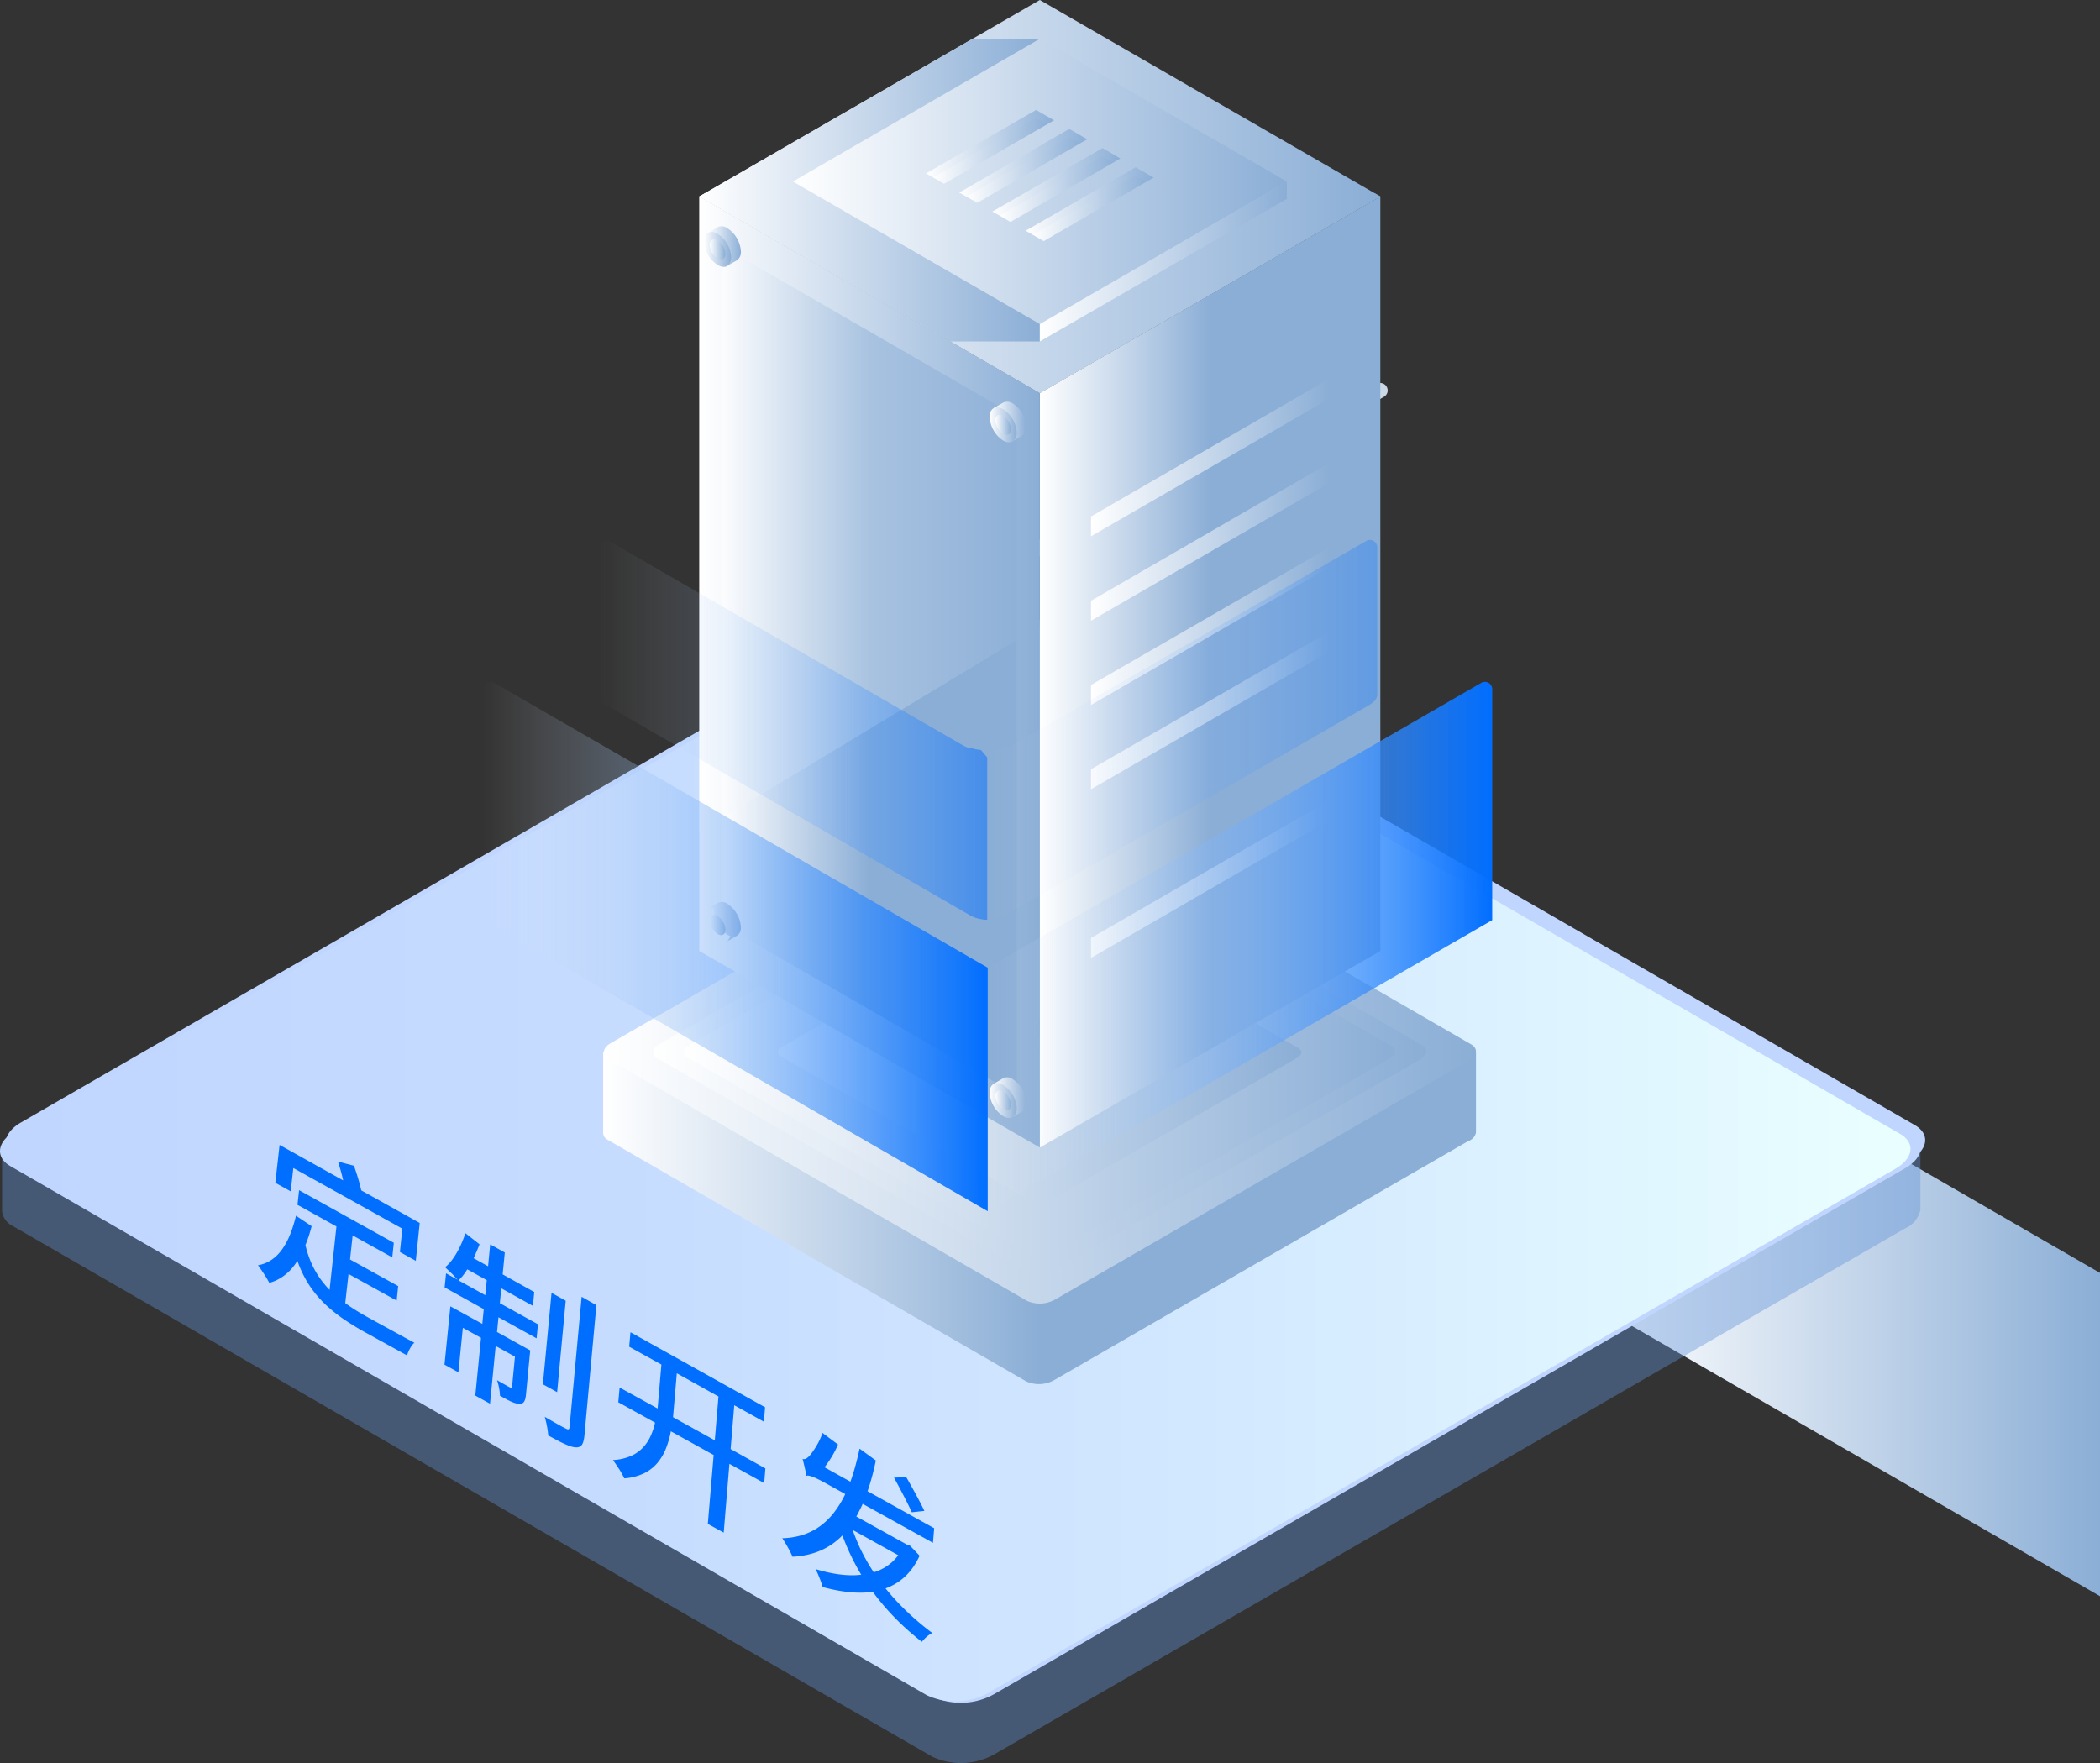<svg xmlns="http://www.w3.org/2000/svg" xmlns:xlink="http://www.w3.org/1999/xlink" width="129.328" height="108.586" viewBox="0 0 129.328 108.586">
  <rect x="0" y="0" width="129.328" height="108.586" fill="#333333" stroke="none"/>
  <defs>
    <linearGradient id="linear-gradient" y1="0.5" x2="1" y2="0.5" gradientUnits="objectBoundingBox">
      <stop offset="0" stop-color="#fff"/>
      <stop offset="1" stop-color="#8baed6"/>
    </linearGradient>
    <linearGradient id="linear-gradient-2" x1="-0.427" y1="6.796" x2="-1.135" y2="7.78" gradientUnits="objectBoundingBox">
      <stop offset="0" stop-color="#c0d6ff"/>
      <stop offset="0.3" stop-color="#c5dbff"/>
      <stop offset="0.65" stop-color="#d3e9ff"/>
      <stop offset="1" stop-color="#e9ffff"/>
    </linearGradient>
    <linearGradient id="linear-gradient-3" x1="-0.422" y1="6.797" x2="-1.13" y2="7.781" xlink:href="#linear-gradient-2"/>
    <linearGradient id="linear-gradient-4" x1="0" y1="0.5" x2="1" y2="0.5" xlink:href="#linear-gradient-2"/>
    <linearGradient id="linear-gradient-5" x1="0.001" y1="0.501" x2="1" y2="0.501" gradientUnits="objectBoundingBox">
      <stop offset="0" stop-color="#fff"/>
      <stop offset="0.5" stop-color="#8baed6"/>
    </linearGradient>
    <linearGradient id="linear-gradient-6" x1="0" y1="0.5" x2="1" y2="0.5" xlink:href="#linear-gradient"/>
    <linearGradient id="linear-gradient-7" x1="0" y1="0.501" x2="1" y2="0.501" xlink:href="#linear-gradient"/>
    <linearGradient id="linear-gradient-8" x1="0.001" y1="0.5" x2="1" y2="0.5" xlink:href="#linear-gradient"/>
    <linearGradient id="linear-gradient-9" x1="0" y1="0.499" x2="1.001" y2="0.499" xlink:href="#linear-gradient"/>
    <linearGradient id="linear-gradient-10" x1="0" y1="0.498" x2="1" y2="0.498" xlink:href="#linear-gradient"/>
    <linearGradient id="linear-gradient-12" x1="0.004" y1="0.5" x2="1" y2="0.5" xlink:href="#linear-gradient"/>
    <linearGradient id="linear-gradient-13" x1="0" y1="0.498" x2="1" y2="0.498" xlink:href="#linear-gradient"/>
    <linearGradient id="linear-gradient-14" x1="0" y1="0.5" x2="1" y2="0.5" xlink:href="#linear-gradient"/>
    <linearGradient id="linear-gradient-16" x1="0" y1="0.5" x2="1" y2="0.5" xlink:href="#linear-gradient-5"/>
    <linearGradient id="linear-gradient-18" x1="-0.001" y1="0.5" x2="1" y2="0.5" xlink:href="#linear-gradient-5"/>
    <linearGradient id="linear-gradient-20" x1="0" y1="0.499" x2="1" y2="0.499" xlink:href="#linear-gradient"/>
    <linearGradient id="linear-gradient-25" x1="0" y1="0.5" x2="1" y2="0.5" xlink:href="#linear-gradient"/>
    <linearGradient id="linear-gradient-27" x1="0" y1="0.5" x2="1" y2="0.5" xlink:href="#linear-gradient"/>
    <linearGradient id="linear-gradient-33" x1="0" y1="0.501" x2="1" y2="0.501" xlink:href="#linear-gradient"/>
    <linearGradient id="linear-gradient-38" x1="0" y1="0.5" x2="1" y2="0.5" xlink:href="#linear-gradient"/>
    <linearGradient id="linear-gradient-39" x1="0" y1="0.504" x2="0.998" y2="0.504" xlink:href="#linear-gradient"/>
    <linearGradient id="linear-gradient-40" x1="0" y1="0.502" x2="1" y2="0.502" xlink:href="#linear-gradient"/>
    <linearGradient id="linear-gradient-41" x1="0" y1="0.504" x2="1" y2="0.504" xlink:href="#linear-gradient"/>
    <linearGradient id="linear-gradient-42" x1="0" y1="0.505" x2="0.999" y2="0.505" xlink:href="#linear-gradient"/>
    <linearGradient id="linear-gradient-44" x1="0" y1="0.5" x2="1" y2="0.5" xlink:href="#linear-gradient"/>
    <linearGradient id="linear-gradient-45" x1="0" y1="0.501" x2="0.997" y2="0.501" xlink:href="#linear-gradient"/>
    <linearGradient id="linear-gradient-48" x1="0" y1="0.504" x2="0.999" y2="0.504" xlink:href="#linear-gradient"/>
    <linearGradient id="linear-gradient-50" x1="0" y1="0.496" x2="1" y2="0.496" xlink:href="#linear-gradient"/>
    <linearGradient id="linear-gradient-51" y1="0.5" x2="1" y2="0.5" gradientUnits="objectBoundingBox">
      <stop offset="0" stop-color="#e7ecf0" stop-opacity="0"/>
      <stop offset="1" stop-color="#006eff"/>
    </linearGradient>
    <linearGradient id="linear-gradient-53" x1="-0.001" y1="0.5" x2="1" y2="0.5" xlink:href="#linear-gradient-51"/>
    <linearGradient id="linear-gradient-54" x1="-0.001" y1="0.499" x2="1.001" y2="0.499" xlink:href="#linear-gradient-51"/>
  </defs>
  <g id="组_14074" data-name="组 14074" transform="translate(6296.573 -8707.956)">
    <path id="定制开发" d="M2.726,3.071,9.415,6.792,9.266,8.223l.975.541.239-2.321-3.591-2c-.022-.1-.05-.219-.082-.341S6.738,3.85,6.7,3.717s-.082-.268-.125-.4-.088-.263-.132-.387l-.976-.255c.028.091.058.186.087.284s.058.2.085.3.054.2.077.294.045.189.063.277L1.883,1.655,1.622,3.979l.945.524Zm3.385,6.5L9.064,11.2l.092-.888L6.206,8.683l.158-1.478L8.8,8.554,8.89,7.66,3.081,4.433l-.1.9L5.373,6.655l-.421,3.893a6.113,6.113,0,0,1-.486-.569,5.5,5.5,0,0,1-.749-1.361A6.237,6.237,0,0,1,3.469,7.8c.037-.085.072-.174.106-.266s.066-.187.1-.284.061-.2.091-.3.058-.2.086-.307L2.885,6a8.175,8.175,0,0,1-.362,1.153,4.382,4.382,0,0,1-.493.916,2.567,2.567,0,0,1-.648.641,2.125,2.125,0,0,1-.828.33c.051.066.112.151.177.244s.135.2.2.3.131.2.187.3.1.175.134.238a2.738,2.738,0,0,0,.507-.2,2.782,2.782,0,0,0,.455-.292,3.133,3.133,0,0,0,.4-.382,3.81,3.81,0,0,0,.354-.469,6.983,6.983,0,0,0,.7,1.444,6.66,6.66,0,0,0,.95,1.162,8.956,8.956,0,0,0,1.189.968,16.54,16.54,0,0,0,1.419.865l2.471,1.361a1.6,1.6,0,0,1,.075-.213,2.163,2.163,0,0,1,.11-.22,1.733,1.733,0,0,1,.13-.2.828.828,0,0,1,.135-.143c-.147-.078-.365-.2-.616-.334l-.817-.447-.793-.436-.542-.3q-.2-.109-.389-.22t-.376-.224q-.184-.114-.361-.232t-.344-.244Zm6.745.387A1.87,1.87,0,0,0,13,9.823c.047-.05.093-.1.138-.16s.09-.117.134-.181.087-.129.129-.2l1.192.663-.091.923Zm2.629.488,1.94,1.079.081-.85L15.568,9.6,15.7,8.254l-.893-.5L14.673,9.1l-.886-.493q.046-.1.093-.208t.093-.213q.046-.107.091-.216t.088-.216l-.867-.675c-.072.213-.154.423-.244.626a6.021,6.021,0,0,1-.293.579,4.125,4.125,0,0,1-.336.5,2.476,2.476,0,0,1-.372.383l.185.176c.068.064.139.133.21.2s.14.139.2.205.12.129.166.184L12.1,9.539l-.087.864,2.4,1.332-.089.905-1.963-1.088L12,15.13l.853.47.273-2.731,1.115.617-.35,3.542.9.5.346-3.541,1.183.655-.175,1.818a.218.218,0,0,1-.013.06.049.049,0,0,1-.026.029.066.066,0,0,1-.043,0A.325.325,0,0,1,16,16.516c-.026-.012-.064-.031-.113-.056l-.176-.1-.226-.127-.262-.151c.025.073.049.154.07.237s.041.17.057.255.029.169.037.246a1.808,1.808,0,0,1,.012.212c.133.076.257.146.372.207s.223.116.322.16a2.1,2.1,0,0,0,.275.1.873.873,0,0,0,.231.038.357.357,0,0,0,.175-.038.3.3,0,0,0,.116-.115.66.66,0,0,0,.071-.188A1.96,1.96,0,0,0,17,16.95l.257-2.684-2.037-1.128.088-.905,2.339,1.3.082-.863-2.337-1.3Zm3.951.762-.869-.484-.531,5.613.874.483Zm.978-.24-.741,7.983a.343.343,0,0,1-.02.1.08.08,0,0,1-.041.047.105.105,0,0,1-.069,0,.505.505,0,0,1-.1-.046c-.043-.021-.11-.056-.2-.1l-.3-.166c-.115-.064-.242-.136-.377-.213s-.275-.159-.417-.242c.027.087.052.185.076.287s.046.207.065.311.035.2.048.3.021.177.026.247c.191.105.37.2.537.289s.32.163.461.227a3.545,3.545,0,0,0,.381.151,1.181,1.181,0,0,0,.3.061.535.535,0,0,0,.226-.028.352.352,0,0,0,.16-.125.71.71,0,0,0,.1-.237,2.193,2.193,0,0,0,.059-.362l.732-7.971Zm5.608,7.387.008-.1.008-.094.008-.092.008-.091.2-2.317,2.556,1.423-.226,2.691ZM31.686,21.5l-2.133-1.183.223-2.69L31.6,18.637l.072-.887-8.261-4.6-.08.888,1.976,1.1-.2,2.317-.008.091-.008.092-.008.094-.009.1-2.325-1.289-.081.9,2.256,1.25a4.148,4.148,0,0,1-.284.846,2.578,2.578,0,0,1-.483.708,2.271,2.271,0,0,1-.746.505,3.259,3.259,0,0,1-1.074.236c.055.071.117.157.181.252s.131.2.2.3.126.209.181.307.1.189.138.265a3.358,3.358,0,0,0,1.209-.31,2.516,2.516,0,0,0,.825-.641,3.226,3.226,0,0,0,.522-.887,5.7,5.7,0,0,0,.3-1.05l2.626,1.455L28.155,24.9l.974.536.35-4.223L31.614,22.4Zm9.755,2.61c-.06-.127-.136-.28-.222-.448s-.184-.351-.285-.538-.206-.378-.309-.563-.2-.363-.3-.525l-.746.033c.092.169.192.354.294.545s.205.387.3.578.194.377.278.548.158.325.215.454Zm-1.6,2.722a2.836,2.836,0,0,1-.313.359,2.777,2.777,0,0,1-.358.292,2.926,2.926,0,0,1-.4.229,3.272,3.272,0,0,1-.433.169q-.208-.314-.393-.632T37.6,26.6q-.162-.325-.3-.656t-.257-.669Zm.717-.592-.18-.058-3.111-1.726c.035-.059.07-.121.1-.185s.068-.128.1-.194.066-.133.1-.2.063-.135.094-.2l4.311,2.395.073-.892L37.956,22.9q.294-.859.509-1.886l-1-.725q-.059.273-.123.538t-.134.518q-.07.254-.146.5t-.159.473l-1.589-.883c.074-.1.15-.2.225-.306s.149-.222.22-.341.14-.241.2-.367.124-.254.178-.384l-.953-.709a3.815,3.815,0,0,1-.2.486c-.076.152-.157.293-.235.418s-.153.231-.216.316-.114.148-.146.183a1.253,1.253,0,0,1-.107.1.575.575,0,0,1-.1.069.3.3,0,0,1-.1.032.242.242,0,0,1-.1-.011c.02.072.042.158.065.251s.046.191.068.289.043.193.061.279.033.163.044.221a.179.179,0,0,1,.124-.016,1.078,1.078,0,0,1,.22.059c.089.032.192.076.309.132s.248.124.391.2l1.333.741a6.162,6.162,0,0,1-.676,1.118,4.26,4.26,0,0,1-.853.841,3.746,3.746,0,0,1-1.054.54,4.527,4.527,0,0,1-1.279.214c.054.078.113.17.173.269s.121.206.179.311.113.209.16.3.087.181.116.25a5.549,5.549,0,0,0,.921-.123,4.5,4.5,0,0,0,.811-.262,4.134,4.134,0,0,0,.71-.4,4.375,4.375,0,0,0,.62-.523q.115.314.245.622t.274.609q.144.3.3.6t.335.583a4.668,4.668,0,0,1-.648.033,6.169,6.169,0,0,1-.69-.052c-.236-.031-.477-.074-.722-.129s-.494-.122-.744-.2c.041.078.083.168.125.262s.083.194.122.294.075.2.107.291.059.18.079.255q.415.113.817.191t.789.118a6.77,6.77,0,0,0,.755.036,5.279,5.279,0,0,0,.716-.054q.305.415.645.815t.715.784q.376.384.788.752t.864.72c.037-.046.081-.1.131-.149s.1-.1.162-.155a1.868,1.868,0,0,1,.176-.137.961.961,0,0,1,.173-.1q-.422-.316-.813-.647t-.75-.673q-.359-.343-.685-.7t-.619-.719a3.487,3.487,0,0,0,.628-.3,3.352,3.352,0,0,0,.564-.425,3.642,3.642,0,0,0,.49-.565,4.434,4.434,0,0,0,.407-.715Z" transform="translate(-6279.268 8777.751)" fill="#006eff"/>
    <path id="路径_12509" data-name="路径 12509" d="M840.54,528.11a16.729,16.729,0,0,1-8.15-1.94c-2.27-1.31-3.52-3.08-3.52-5s1.25-3.67,3.52-5c4.49-2.6,11.81-2.6,16.31,0h0c2.26,1.3,3.51,3.07,3.51,5s-1.25,3.67-3.51,5A16.77,16.77,0,0,1,840.54,528.11Zm0-12.93a15.75,15.75,0,0,0-7.69,1.83c-2,1.14-3.06,2.62-3.06,4.18s1.09,3,3.06,4.18a17,17,0,0,0,15.39,0c2-1.14,3-2.62,3-4.18s-1.08-3-3-4.18a15.79,15.79,0,0,0-7.7-1.83Z" transform="translate(-7078.675 8226.146)" fill="#ccd8e6"/>
    <path id="路径_12510" data-name="路径 12510" d="M848.47,517.08a.47.47,0,0,1-.4-.23.46.46,0,0,1,.17-.63l18.63-10.76a.46.46,0,0,1,.63.17.45.45,0,0,1-.17.62L848.7,517A.39.39,0,0,1,848.47,517.08Z" transform="translate(-7078.675 8226.146)" fill="#ccd8e6"/>
    <path id="路径_12930" data-name="路径 12930" d="M880.72,562.39l30.71,17.73V560.21l-30.71-17.73Z" transform="translate(-7078.675 8226.146)" fill="url(#linear-gradient)"/>
    <path id="路径_13020" data-name="路径 13020" d="M839.79,585.83l-56.66-32.71c-1-.56-.85-1.54.27-2.18l56.12-32.41a4.22,4.22,0,0,1,3.78-.15L900,551.09c1,.56.84,1.54-.28,2.19l-56.12,32.4a4.22,4.22,0,0,1-3.81.15Z" transform="translate(-7078.675 8226.146)" fill="url(#linear-gradient-2)"/>
    <path id="路径_13021" data-name="路径 13021" d="M900.37,556.32V552.6H882.56l-39.5-22.81a4.21,4.21,0,0,0-3.79.16l-39.33,22.7H782.23v3.75h0a1.15,1.15,0,0,0,.64.91l56.67,32.71a4.22,4.22,0,0,0,3.78-.15l56.12-32.41a1.6,1.6,0,0,0,.93-1.14Z" transform="translate(-7078.675 8226.146)" fill="#6092d7" opacity="0.4"/>
    <path id="路径_13022" data-name="路径 13022" d="M839.55,586.32l-56.67-32.71c-1-.56-.85-1.54.27-2.18L839.27,519a4.24,4.24,0,0,1,3.79-.15l56.66,32.71c1,.56.85,1.54-.27,2.19l-56.12,32.4A4.22,4.22,0,0,1,839.55,586.32Z" transform="translate(-7078.675 8226.146)" fill="url(#linear-gradient-3)"/>
    <path id="路径_13023" data-name="路径 13023" d="M839.18,586.22l-56.41-32.57c-1-.56-.85-1.54.27-2.18l55.87-32.26a4.2,4.2,0,0,1,3.77-.15l56.41,32.57c1,.56.85,1.53-.27,2.17L843,586.06a4.2,4.2,0,0,1-3.82.16Z" transform="translate(-7078.675 8226.146)" fill="url(#linear-gradient-4)"/>
    <path id="路径_13028" data-name="路径 13028" d="M873,551.57v-5h-8.1l-18-10.36a1.88,1.88,0,0,0-1.72.07L827.3,546.6h-8.05v5h0a.5.5,0,0,0,.29.42l25.76,14.87a1.92,1.92,0,0,0,1.71-.07l25.51-14.73A.71.71,0,0,0,873,551.57Z" transform="translate(-7078.675 8226.146)" fill="url(#linear-gradient-5)"/>
    <path id="路径_13029" data-name="路径 13029" d="M845.35,561.93l-25.76-14.87c-.44-.26-.39-.7.12-1l25.51-14.73a1.88,1.88,0,0,1,1.72-.07l25.76,14.87c.44.25.38.7-.13,1l-25.51,14.73a1.92,1.92,0,0,1-1.71.07Z" transform="translate(-7078.675 8226.146)" fill="url(#linear-gradient-6)"/>
    <path id="路径_13030" data-name="路径 13030" d="M845.44,560.19,822.61,547c-.4-.23-.35-.62.1-.88l22.62-13.06a1.67,1.67,0,0,1,1.52-.06l22.83,13.18c.39.22.34.62-.11.88l-22.61,13a1.71,1.71,0,0,1-1.52.13Z" transform="translate(-7078.675 8226.146)" fill="url(#linear-gradient-7)"/>
    <path id="路径_13031" data-name="路径 13031" d="M845.49,559.08l-21-12.11c-.36-.2-.32-.57.1-.81l20.77-12a1.58,1.58,0,0,1,1.4-.06l21,12.11c.36.21.31.57-.1.81l-20.78,12a1.54,1.54,0,0,1-1.39.06Z" transform="translate(-7078.675 8226.146)" fill="url(#linear-gradient-8)"/>
    <path id="路径_13032" data-name="路径 13032" d="M845.66,555.81l-15.47-8.94c-.26-.15-.23-.42.08-.59l15.32-8.85a1.17,1.17,0,0,1,1,0l15.47,8.93c.27.15.23.42-.07.6l-15.32,8.84a1.16,1.16,0,0,1-1.01.01Z" transform="translate(-7078.675 8226.146)" fill="url(#linear-gradient-9)"/>
    <path id="路径_13033" data-name="路径 13033" d="M845.66,545.81l-2.45-1.42,1.34-.77,2.45,1.41Z" transform="translate(-7078.675 8226.146)" fill="url(#linear-gradient-10)"/>
    <path id="路径_13034" data-name="路径 13034" d="M850.22,545.61l-2.45,1.41-1.34-.77,2.45-1.41Z" transform="translate(-7078.675 8226.146)" fill="url(#linear-gradient)"/>
    <path id="路径_13035" data-name="路径 13035" d="M845.1,546.13l-1.34.77-1.34-.77,1.34-.77Z" transform="translate(-7078.675 8226.146)" fill="url(#linear-gradient-12)"/>
    <path id="路径_13036" data-name="路径 13036" d="M849.73,548.8l-1.34.78-3.86-2.23,1.34-.78Z" transform="translate(-7078.675 8226.146)" fill="url(#linear-gradient-13)"/>
    <path id="路径_13037" data-name="路径 13037" d="M846.14,506.02l-20.97-12.11,20.97-12.1,20.97,12.1Z" transform="translate(-7078.675 8226.146)" fill="url(#linear-gradient-14)"/>
    <path id="路径_13038" data-name="路径 13038" d="M846.14,552.49l-20.97-12.11,20.97-12.1,20.97,12.1Z" transform="translate(-7078.675 8226.146)" fill="url(#linear-gradient-14)"/>
    <path id="路径_13039" data-name="路径 13039" d="M867.11,493.91v46.47l-20.97,12.11V506.02Z" transform="translate(-7078.675 8226.146)" fill="url(#linear-gradient-16)"/>
    <path id="路径_13040" data-name="路径 13040" d="M825.17,493.91v46.47l20.97,12.11V506.02Z" transform="translate(-7078.675 8226.146)" fill="url(#linear-gradient)"/>
    <path id="路径_13041" data-name="路径 13041" d="M826.6,497v41.76l18.12,10.47V507.46Z" transform="translate(-7078.675 8226.146)" fill="url(#linear-gradient-18)"/>
    <path id="路径_13042" data-name="路径 13042" d="M863.96,505.14v1.23l-14.67,8.47v-1.22Z" transform="translate(-7078.675 8226.146)" fill="url(#linear-gradient)"/>
    <path id="路径_13043" data-name="路径 13043" d="M863.96,510.33v1.23l-14.67,8.48v-1.23Z" transform="translate(-7078.675 8226.146)" fill="url(#linear-gradient-20)"/>
    <path id="路径_13044" data-name="路径 13044" d="M863.96,515.53v1.22l-14.67,8.48V524Z" transform="translate(-7078.675 8226.146)" fill="url(#linear-gradient)"/>
    <path id="路径_13045" data-name="路径 13045" d="M863.96,520.72v1.23l-14.67,8.47v-1.23Z" transform="translate(-7078.675 8226.146)" fill="url(#linear-gradient)"/>
    <path id="路径_13046" data-name="路径 13046" d="M863.96,525.91v1.23l-14.67,8.48v-1.23Z" transform="translate(-7078.675 8226.146)" fill="url(#linear-gradient-20)"/>
    <path id="路径_13047" data-name="路径 13047" d="M863.96,531.11v1.22l-14.67,8.48v-1.23Z" transform="translate(-7078.675 8226.146)" fill="url(#linear-gradient)"/>
    <path id="路径_13048" data-name="路径 13048" d="M846.14,505.61l-20.61-11.9-.36.2,20.97,12.11,20.97-12.11-.36-.2Z" transform="translate(-7078.675 8226.146)" fill="url(#linear-gradient-25)"/>
    <g id="组_13880" data-name="组 13880" transform="translate(-7078.675 8226.146)">
      <path id="路径_3918" data-name="路径 3918" d="M846.14,502.84h-5.51l-15.46-8.93,16.82-9.71h4.15Z" fill="url(#linear-gradient)"/>
    </g>
    <path id="路径_13049" data-name="路径 13049" d="M846.14,501.77l-15.21-8.78,15.21-8.79,15.21,8.79Z" transform="translate(-7078.675 8226.146)" fill="url(#linear-gradient-27)"/>
    <path id="路径_13050" data-name="路径 13050" d="M861.35,492.99v1.07l-15.21,8.78v-1.07Z" transform="translate(-7078.675 8226.146)" fill="url(#linear-gradient-20)"/>
    <path id="路径_13051" data-name="路径 13051" d="M830.93,492.99v1.07l15.21,8.78v-1.07Z" transform="translate(-7078.675 8226.146)" fill="url(#linear-gradient-20)"/>
    <path id="路径_13052" data-name="路径 13052" d="M840.24,493.13l-.67-.39.05-.32,6.25-3.63.87.41-.16.27Z" transform="translate(-7078.675 8226.146)" fill="url(#linear-gradient)"/>
    <path id="路径_13053" data-name="路径 13053" d="M845.91,489.08l.67.39.43-.25-1.1-.64-6.78,3.91.44.25Z" transform="translate(-7078.675 8226.146)" fill="url(#linear-gradient)"/>
    <path id="路径_13054" data-name="路径 13054" d="M842.29,494.3l-.68-.38.06-.32,6.25-3.64.87.42-.17.26Z" transform="translate(-7078.675 8226.146)" fill="url(#linear-gradient)"/>
    <path id="路径_13055" data-name="路径 13055" d="M847.95,490.26l.67.38.44-.25-1.11-.64-6.77,3.92.43.25Z" transform="translate(-7078.675 8226.146)" fill="url(#linear-gradient-33)"/>
    <path id="路径_13056" data-name="路径 13056" d="M844.33,495.48l-.67-.39.05-.31,6.25-3.64.87.41-.16.27Z" transform="translate(-7078.675 8226.146)" fill="url(#linear-gradient)"/>
    <path id="路径_13057" data-name="路径 13057" d="M850,491.43l.67.39.43-.25-1.1-.64-6.78,3.91.44.25Z" transform="translate(-7078.675 8226.146)" fill="url(#linear-gradient)"/>
    <path id="路径_13058" data-name="路径 13058" d="M846.38,496.66l-.68-.39.06-.32,6.25-3.63.87.41-.17.27Z" transform="translate(-7078.675 8226.146)" fill="url(#linear-gradient)"/>
    <path id="路径_13059" data-name="路径 13059" d="M852.04,492.61l.67.39.44-.25-1.11-.64-6.77,3.91.43.25Z" transform="translate(-7078.675 8226.146)" fill="url(#linear-gradient)"/>
    <g id="组_13881" data-name="组 13881" transform="translate(-7078.675 8226.146)" opacity="0.51">
      <path id="路径_3930" data-name="路径 3930" d="M825.17,533.04l20.97-12.66V506.02l-20.97-12.11Z" fill="url(#linear-gradient-38)"/>
    </g>
    <path id="路径_13060" data-name="路径 13060" d="M845.31,508.11a1.86,1.86,0,0,0-.83-1.45.6.6,0,0,0-.6-.05h0l-.59.34h.37a.9.9,0,0,0,0,.18,1.85,1.85,0,0,0,.84,1.44.711.711,0,0,0,.18.08l-.18.32.58-.34h0A.57.57,0,0,0,845.31,508.11Z" transform="translate(-7078.675 8226.146)" fill="url(#linear-gradient-39)"/>
    <path id="路径_13061" data-name="路径 13061" d="M844.72,508.46c0,.53-.38.74-.84.48a1.84,1.84,0,0,1-.83-1.45c0-.53.37-.74.83-.48A1.85,1.85,0,0,1,844.72,508.46Z" transform="translate(-7078.675 8226.146)" fill="url(#linear-gradient-40)"/>
    <path id="路径_13062" data-name="路径 13062" d="M844.36,508.25c0,.31-.21.43-.48.28a1.08,1.08,0,0,1-.48-.83c0-.31.22-.43.48-.28A1.05,1.05,0,0,1,844.36,508.25Z" transform="translate(-7078.675 8226.146)" fill="url(#linear-gradient-41)"/>
    <path id="路径_13063" data-name="路径 13063" d="M827.73,497.3a1.85,1.85,0,0,0-.84-1.44.59.59,0,0,0-.59-.06h0l-.59.35h.36a1.087,1.087,0,0,0,0,.18,1.861,1.861,0,0,0,.83,1.45l.18.08-.17.31.58-.33h0a.61.61,0,0,0,.24-.54Z" transform="translate(-7078.675 8226.146)" fill="url(#linear-gradient-42)"/>
    <path id="路径_13064" data-name="路径 13064" d="M827.13,497.65c0,.53-.37.75-.83.48a1.84,1.84,0,0,1-.84-1.44c0-.53.38-.75.84-.48a1.83,1.83,0,0,1,.83,1.44Z" transform="translate(-7078.675 8226.146)" fill="url(#linear-gradient)"/>
    <path id="路径_13065" data-name="路径 13065" d="M826.78,497.45c0,.3-.22.43-.48.27a1,1,0,0,1-.48-.83c0-.3.21-.43.48-.27a1.06,1.06,0,0,1,.48.83Z" transform="translate(-7078.675 8226.146)" fill="url(#linear-gradient-44)"/>
    <path id="路径_13066" data-name="路径 13066" d="M845.31,549.72a1.83,1.83,0,0,0-.83-1.44.58.58,0,0,0-.6-.06h0l-.59.35h.37a.9.9,0,0,0,0,.18,1.84,1.84,0,0,0,.84,1.44l.18.09-.18.31.58-.33h0a.56.56,0,0,0,.23-.54Z" transform="translate(-7078.675 8226.146)" fill="url(#linear-gradient-45)"/>
    <path id="路径_13067" data-name="路径 13067" d="M844.72,550.07c0,.53-.38.75-.84.48a1.831,1.831,0,0,1-.83-1.44c0-.53.37-.75.83-.48A1.84,1.84,0,0,1,844.72,550.07Z" transform="translate(-7078.675 8226.146)" fill="url(#linear-gradient)"/>
    <path id="路径_13068" data-name="路径 13068" d="M844.36,549.87c0,.3-.21.43-.48.27a1.06,1.06,0,0,1-.48-.83c0-.3.22-.43.48-.27A1,1,0,0,1,844.36,549.87Z" transform="translate(-7078.675 8226.146)" fill="url(#linear-gradient)"/>
    <path id="路径_13069" data-name="路径 13069" d="M827.73,538.92a1.87,1.87,0,0,0-.84-1.45.58.58,0,0,0-.59-.05h0l-.59.34h.36a1,1,0,0,0,0,.18,1.84,1.84,0,0,0,.83,1.44.71.71,0,0,0,.18.08l-.17.32.58-.34h0A.59.59,0,0,0,827.73,538.92Z" transform="translate(-7078.675 8226.146)" fill="url(#linear-gradient-48)"/>
    <path id="路径_13070" data-name="路径 13070" d="M827.13,539.27c0,.53-.37.74-.83.48a1.85,1.85,0,0,1-.84-1.45c0-.53.38-.74.84-.48a1.84,1.84,0,0,1,.83,1.45Z" transform="translate(-7078.675 8226.146)" fill="url(#linear-gradient-10)"/>
    <path id="路径_13071" data-name="路径 13071" d="M826.78,539.06c0,.31-.22.43-.48.28a1.05,1.05,0,0,1-.48-.83c0-.31.21-.43.48-.28a1.08,1.08,0,0,1,.48.83Z" transform="translate(-7078.675 8226.146)" fill="url(#linear-gradient-50)"/>
    <path id="路径_13087" data-name="路径 13087" d="M842.93,541.41l-30.39-17.54a.44.44,0,0,0-.67.39v14.22l31.06,17.93" transform="translate(-7078.675 8226.146)" fill="url(#linear-gradient-51)"/>
    <path id="路径_13088" data-name="路径 13088" d="M842.93,556.41,874,538.48V524.26a.45.45,0,0,0-.68-.39l-30.39,17.54" transform="translate(-7078.675 8226.146)" fill="url(#linear-gradient-51)"/>
    <path id="路径_13089" data-name="路径 13089" d="M844.51,527.67a2.71,2.71,0,0,1-1.58.37h0v10.4a2.521,2.521,0,0,0,1.05-.25l22.33-12.89c.41-.23.61-.43.61-.71v-9.08a.45.45,0,0,0-.67-.39Z" transform="translate(-7078.675 8226.146)" opacity="0.3" fill="url(#linear-gradient-53)"/>
    <path id="路径_13090" data-name="路径 13090" d="M842.51,528h0a2.319,2.319,0,0,1-.38-.06l-.24-.07h-.14a2,2,0,0,1-.36-.16l-21.75-12.56a.46.46,0,0,0-.68.39v9.08a.73.73,0,0,0,.44.6l22.5,13a2.38,2.38,0,0,0,1,.24h0v-10Z" transform="translate(-7078.675 8226.146)" opacity="0.5" fill="url(#linear-gradient-54)"/>
    <path id="定制开发-2" data-name="定制开发" d="M2.736,3.082,9.451,6.817,9.3,8.253l.979.544.24-2.33-3.6-2.008c-.022-.1-.05-.219-.082-.342s-.069-.254-.109-.387-.082-.269-.126-.4-.088-.264-.132-.388l-.98-.256c.028.091.058.187.087.285s.058.2.086.3.054.2.078.295.045.19.063.278L1.89,1.66,1.628,3.993l.948.526Zm3.4,6.525L9.1,11.246l.093-.892L6.23,8.715l.159-1.484L8.83,8.586l.094-.9L3.092,4.448l-.1.9,2.4,1.332-.423,3.908a6.136,6.136,0,0,1-.488-.571A5.519,5.519,0,0,1,3.73,8.649a6.261,6.261,0,0,1-.248-.825c.037-.086.072-.175.106-.267s.067-.187.1-.285.062-.2.091-.3.058-.2.086-.308L2.9,6.021a8.206,8.206,0,0,1-.363,1.158,4.4,4.4,0,0,1-.495.919,2.577,2.577,0,0,1-.651.643,2.133,2.133,0,0,1-.831.331c.051.066.113.151.178.245s.135.2.2.3.132.2.188.3.1.175.135.239a2.75,2.75,0,0,0,.509-.2,2.794,2.794,0,0,0,.457-.293,3.145,3.145,0,0,0,.406-.384A3.825,3.825,0,0,0,2.987,8.8a7.01,7.01,0,0,0,.7,1.449,6.685,6.685,0,0,0,.954,1.166,8.991,8.991,0,0,0,1.194.972,16.6,16.6,0,0,0,1.424.868l2.481,1.366a1.611,1.611,0,0,1,.076-.213,2.171,2.171,0,0,1,.11-.221,1.74,1.74,0,0,1,.13-.2.831.831,0,0,1,.136-.143c-.148-.079-.366-.2-.619-.335l-.82-.449-.8-.438-.544-.3q-.2-.11-.391-.22t-.377-.225q-.185-.114-.362-.233t-.346-.244ZM12.905,10a1.877,1.877,0,0,0,.141-.136c.047-.05.093-.1.139-.161s.091-.118.135-.181.087-.129.129-.2l1.2.666-.091.926Zm2.64.49,1.947,1.083.082-.853L15.628,9.633l.132-1.348-.9-.5L14.73,9.133l-.889-.495q.047-.1.093-.209t.093-.214q.046-.108.091-.217t.088-.217L13.336,7.1c-.073.214-.155.425-.245.628a6.044,6.044,0,0,1-.294.581,4.141,4.141,0,0,1-.337.5,2.485,2.485,0,0,1-.374.385l.186.177c.068.065.14.134.211.2s.141.14.2.206.121.129.167.184l-.708-.393-.088.867,2.411,1.337-.09.909L12.408,11.6l-.362,3.592.856.472.274-2.742,1.119.619-.351,3.555.906.5.348-3.555,1.188.657-.176,1.825a.219.219,0,0,1-.013.061.049.049,0,0,1-.026.029.066.066,0,0,1-.043,0,.326.326,0,0,1-.065-.029c-.026-.012-.065-.031-.114-.057l-.177-.1-.226-.127-.263-.151c.025.074.049.154.071.238s.041.171.057.256.029.169.037.247a1.815,1.815,0,0,1,.012.212c.133.076.258.146.374.208s.224.116.323.161a2.112,2.112,0,0,0,.276.1.877.877,0,0,0,.231.038.359.359,0,0,0,.176-.038.3.3,0,0,0,.117-.115.663.663,0,0,0,.071-.189,1.967,1.967,0,0,0,.039-.259l.258-2.694-2.044-1.133.089-.909,2.348,1.3.083-.866-2.346-1.3Zm3.966.765-.872-.486L18.105,16.4l.878.485Zm.981-.241-.744,8.013a.345.345,0,0,1-.02.1.08.08,0,0,1-.042.047.106.106,0,0,1-.069,0,.507.507,0,0,1-.1-.046c-.044-.021-.111-.056-.2-.1l-.3-.167c-.115-.064-.243-.137-.378-.214s-.276-.159-.419-.243c.027.088.052.186.076.288s.046.208.065.312.035.206.048.3.021.178.026.248c.192.106.372.2.539.291s.321.164.462.228a3.558,3.558,0,0,0,.383.152,1.185,1.185,0,0,0,.3.061.537.537,0,0,0,.227-.028.354.354,0,0,0,.161-.126.713.713,0,0,0,.1-.237,2.2,2.2,0,0,0,.059-.364l.735-8Zm5.629,7.415.008-.1.008-.095.008-.093.008-.092.2-2.325,2.566,1.428-.227,2.7Zm5.686,3.154L29.667,20.39l.224-2.7,1.826,1.016.072-.89L23.5,13.195l-.08.891,1.984,1.1-.2,2.326-.008.092-.008.093-.008.095-.009.1L22.831,16.6l-.082.908,2.265,1.255a4.164,4.164,0,0,1-.285.85,2.588,2.588,0,0,1-.485.711,2.28,2.28,0,0,1-.749.507,3.271,3.271,0,0,1-1.078.237c.055.071.117.158.182.253s.132.2.2.3.127.21.182.308.1.189.139.266a3.371,3.371,0,0,0,1.214-.312,2.525,2.525,0,0,0,.828-.643,3.238,3.238,0,0,0,.524-.89,5.726,5.726,0,0,0,.3-1.054l2.636,1.46L28.263,25l.978.538.351-4.239,2.143,1.187ZM41.6,24.2c-.06-.128-.136-.281-.223-.45s-.184-.352-.286-.54-.207-.38-.311-.565-.2-.365-.3-.527l-.749.033c.093.17.193.356.295.547s.206.388.305.58.194.379.279.55.158.327.215.456ZM39.99,26.93a2.846,2.846,0,0,1-.314.36,2.787,2.787,0,0,1-.359.293,2.936,2.936,0,0,1-.4.23,3.284,3.284,0,0,1-.435.17q-.209-.315-.394-.635T37.74,26.7q-.163-.326-.3-.658t-.258-.672Zm.72-.594-.18-.058-3.122-1.732c.035-.06.07-.122.1-.185s.068-.129.1-.195.066-.133.1-.2.064-.135.094-.2l4.327,2.4.073-.9L38.1,22.987q.3-.862.51-1.893l-1-.728q-.059.274-.124.54t-.135.52q-.07.255-.147.5t-.16.474l-1.594-.887c.075-.1.15-.2.225-.308s.149-.223.221-.342.141-.242.205-.368.125-.255.179-.386l-.956-.712a3.829,3.829,0,0,1-.2.488c-.076.153-.158.295-.236.419s-.153.232-.217.318-.115.149-.146.184a1.257,1.257,0,0,1-.107.1.577.577,0,0,1-.1.069.3.3,0,0,1-.1.032A.243.243,0,0,1,34.1,21c.02.072.043.159.065.251s.046.192.068.29.043.194.061.28.034.163.045.222a.179.179,0,0,1,.125-.016,1.082,1.082,0,0,1,.221.059c.089.032.193.077.31.133s.249.125.393.2l1.338.743a6.184,6.184,0,0,1-.679,1.122,4.276,4.276,0,0,1-.856.844,3.76,3.76,0,0,1-1.058.542,4.543,4.543,0,0,1-1.284.214c.054.078.113.171.173.27s.122.206.18.312.113.21.161.306.088.182.116.251a5.569,5.569,0,0,0,.924-.124,4.514,4.514,0,0,0,.814-.263,4.149,4.149,0,0,0,.713-.4,4.392,4.392,0,0,0,.622-.525q.116.315.246.624t.275.611q.145.3.305.6t.336.585a4.684,4.684,0,0,1-.65.033,6.191,6.191,0,0,1-.693-.052c-.237-.031-.479-.074-.725-.129s-.5-.122-.747-.2c.041.079.083.168.125.263s.084.2.123.295.076.2.108.292.059.18.079.256q.416.113.82.192t.792.119a6.793,6.793,0,0,0,.757.036,5.3,5.3,0,0,0,.718-.055q.306.417.647.818t.718.787q.377.386.791.755t.867.723c.037-.046.081-.1.131-.15s.1-.105.162-.156a1.875,1.875,0,0,1,.176-.138.965.965,0,0,1,.173-.1q-.424-.318-.816-.649t-.752-.676q-.36-.344-.688-.7t-.622-.722a3.5,3.5,0,0,0,.63-.3,3.364,3.364,0,0,0,.566-.427,3.655,3.655,0,0,0,.492-.567,4.45,4.45,0,0,0,.409-.718Z" transform="translate(-6281.245 8776.813)" fill="#006eff"/>
  </g>
</svg>
